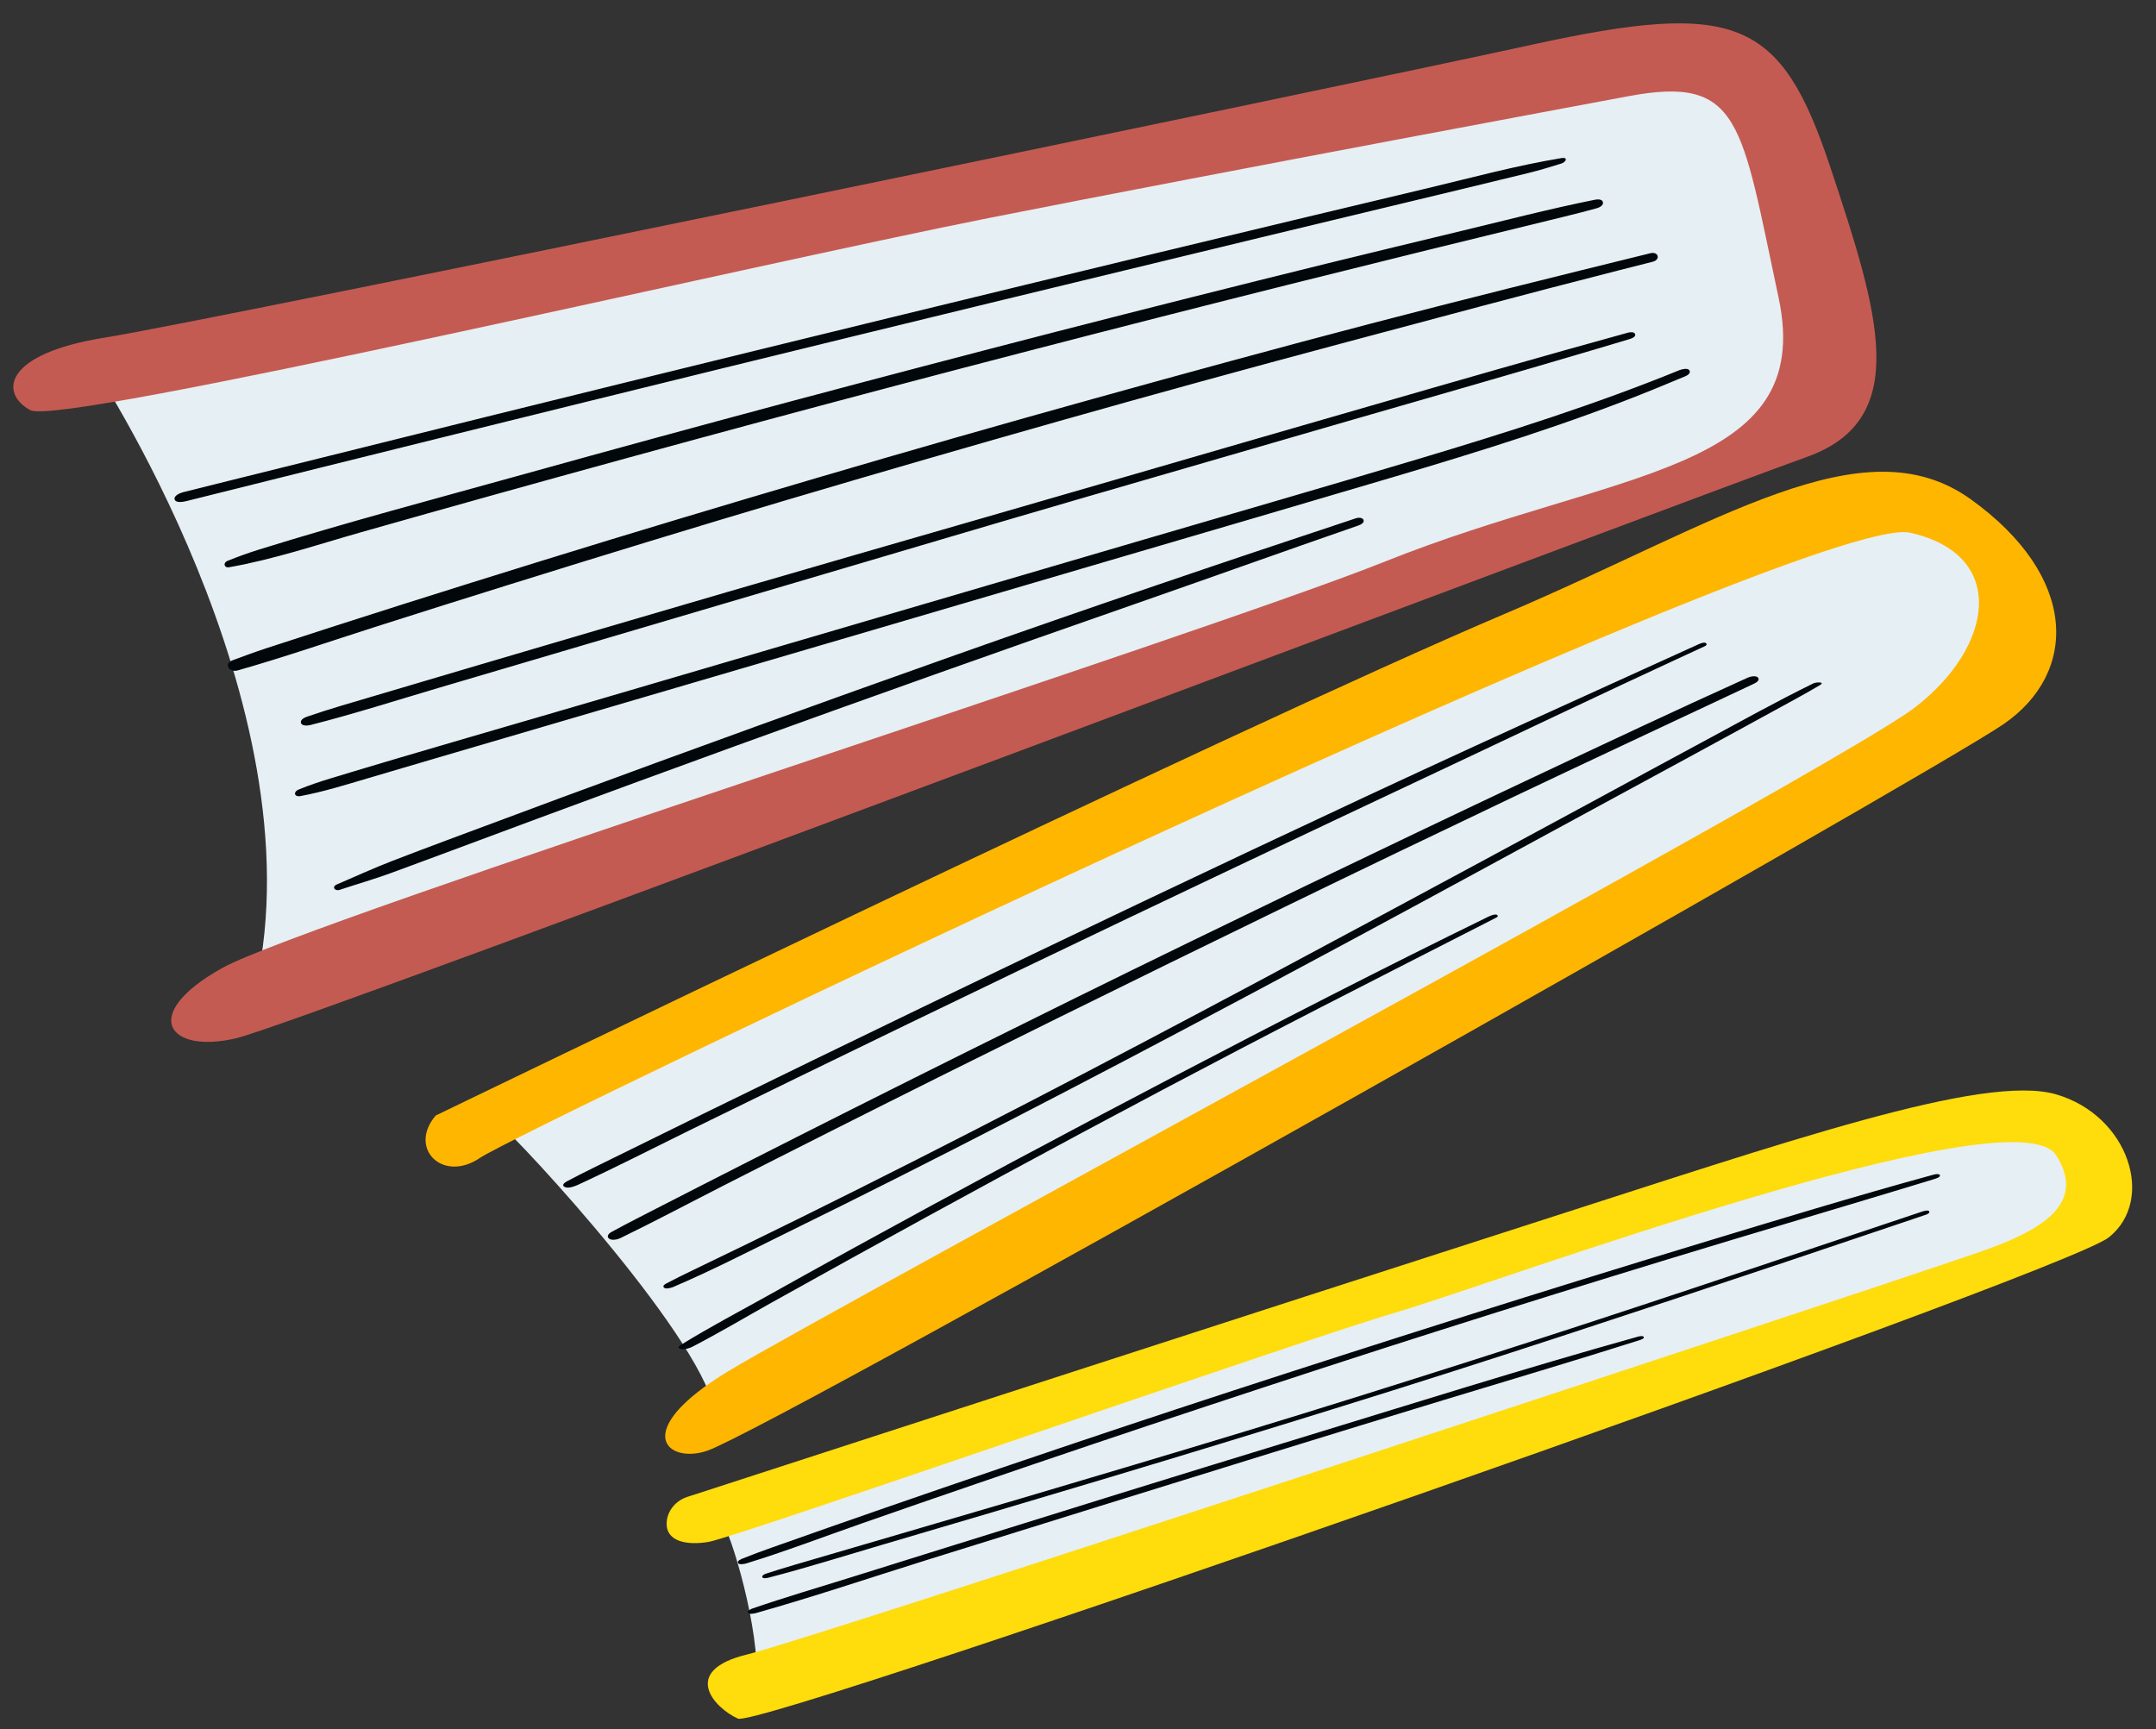 <?xml version="1.0" encoding="UTF-8" standalone="no"?><svg xmlns="http://www.w3.org/2000/svg" xmlns:xlink="http://www.w3.org/1999/xlink" fill="#000000" height="376.8" preserveAspectRatio="xMidYMid meet" version="1" viewBox="-2.9 -5.1 469.8 376.8" width="469.8" zoomAndPan="magnify"><rect x="-2.9" y="-5.1" width="469.8" height="376.8" fill="#333333" stroke="none"/><g id="change1_1"><path d="M351.58,7.56l26.81,4.21l14.55,66.64l-7.66,14.94L52.86,209.77c13.79-61.66-36-135.96-36-135.96L351.58,7.56 z M104.31,238.5c1.53,0,41.87,42.89,48,61.79l277.79-150.13c0,0,11.74-42.38-16.85-46.47c-28.6-4.09-308.94,132.26-308.94,132.26 M153.84,325.82c1.53,0,8.17,20.94,8.17,33.7l283.14-93.45c0,0,20.95-6.13,10.47-19.4c-10.47-13.28-27.57-10.21-42.89-5.62 S153.84,325.82,153.84,325.82z" fill="#e6eff4"/></g><g id="change2_1"><path d="M351.97,15.86c0,0-87.83,16.34-139.4,26.55S10.35,87.86,3.71,84.28c-6.64-3.57-6.13-12.26,16.34-15.83 C42.52,64.88,286.6,14.33,331.03,4.62s54.13-5.62,64.85,26.55c10.72,32.17,17.87,55.15-5.11,63.32 C367.8,102.67,63.46,217.56,48.65,221.13c-14.81,3.57-21.45-5.11-3.06-15.32s212.87-72.36,253.38-88.57 c50.45-20.19,93.86-19.17,85.69-57.47C376.48,21.48,376.48,11.28,351.97,15.86z" fill="#c45b52"/></g><g id="change3_1"><path d="M92.05,237.99c0,0,173.83-84.21,232.85-109.28c46.67-19.82,78.13-41.87,101.62-25.02 c23.49,16.85,23.49,37.79,7.15,49.02c-16.34,11.23-267.26,152.96-282.38,158.3c-8.68,3.06-17.36-4.09,4.6-17.36 c21.96-13.28,241.02-131.23,258.38-144.51s20.43-33.42-1.02-38.16s-303.32,130.58-311.49,136.2S85.92,245.13,92.05,237.99z" fill="#ffb600"/></g><g id="change4_1"><path d="M142.38,326.52c0.21-2.53,2.05-4.62,4.46-5.41c19.49-6.33,133.38-43.33,184.18-59.64 c55.66-17.87,98.33-32.68,114.12-28.09s21.71,22.98,11.5,31.15c-10.21,8.17-293.62,107.15-298.72,104.89s-12.77-10.43,2.04-14 c14.81-3.57,246.64-80.17,259.91-84.77c13.28-4.6,34.24-9.92,25.27-24c-8.97-14.08-122.8,28.09-143.74,34.21 c-20.94,6.13-143.74,49.02-149.87,50.04C146.75,331.72,142.03,330.84,142.38,326.52z" fill="#ffdc0b"/></g><g id="change5_1"><path d="M96.09,89.57c-19.51,4.83-39.02,9.69-58.51,14.56c-0.53,0.13-2.2,0.44-2.43-0.41 c-0.23-0.85,1.32-1.43,1.9-1.57c2.41-0.6,4.83-1.21,7.24-1.81c19.5-4.86,39.01-9.71,58.52-14.54c19.61-4.85,39.22-9.68,58.84-14.48 c19.52-4.78,39.05-9.54,58.58-14.28c19.53-4.74,39.07-9.45,58.62-14.13c9.77-2.34,19.55-4.67,29.33-7 c9.68-2.31,19.35-4.94,29.17-6.56c1.51-0.25,0.99,0.87-0.03,1.19c-2.38,0.74-4.75,1.47-7.17,2.06c-19.53,4.76-39.08,9.4-58.62,14.12 c-19.54,4.72-39.07,9.44-58.61,14.19c-19.43,4.72-38.86,9.47-58.29,14.23C135.11,79.93,115.6,84.74,96.09,89.57z M75.76,110.89 c9.7-2.75,19.41-5.49,29.13-8.2c19.34-5.39,38.7-10.7,58.08-15.92c19.38-5.22,38.79-10.35,58.22-15.39 c19.43-5.04,38.88-10,58.35-14.87c19.38-4.85,38.77-9.63,58.18-14.34c2.48-0.6,4.94-1.24,7.39-1.91c0.53-0.15,1.46-0.63,1.27-1.32 c-0.19-0.71-1.24-0.61-1.76-0.51c-9.79,1.97-19.48,4.48-29.18,6.82c-9.8,2.37-19.61,4.72-29.41,7.13 c-19.49,4.81-38.96,9.71-58.4,14.71c-19.44,5.01-38.85,10.11-58.25,15.29c-19.39,5.19-38.76,10.47-58.1,15.85 c-19.23,5.35-38.58,10.47-57.64,16.4c-2.37,0.74-4.67,1.56-6.97,2.5c-1.02,0.42-0.75,1.58,0.37,1.38 C56.78,116.8,66.28,113.58,75.76,110.89z M108.54,122.15c19.91-6.21,39.86-12.32,59.85-18.25c20.09-5.96,40.23-11.78,60.39-17.49 c20.07-5.68,40.18-11.2,60.33-16.58c20.15-5.38,40.29-10.81,60.5-15.96c2.54-0.65,5.08-1.29,7.62-1.93c1.76-0.45,1.26-2.29-0.5-1.86 c-20.35,5.01-40.7,10.05-60.97,15.35c-20.18,5.28-40.3,10.79-60.39,16.37c-20.19,5.61-40.34,11.38-60.45,17.3 c-20.01,5.89-39.99,11.88-59.91,18.05c-20.02,6.2-40.01,12.51-59.92,19.03c-2.46,0.81-4.89,1.71-7.32,2.61 c-2.02,0.75-0.68,2.72,1.11,2.21c10.07-2.86,19.99-6.29,29.96-9.48C88.73,128.36,98.63,125.24,108.54,122.15z M351.89,67.38 c-18.78,5.17-37.48,10.57-56.19,15.97c-18.71,5.4-37.42,10.81-56.12,16.25c-18.7,5.43-37.41,10.81-56.12,16.22 c-18.71,5.41-37.4,10.85-56.08,16.35c-18.68,5.5-37.36,11-56.03,16.55c-2.38,0.71-4.74,1.47-7.1,2.27 c-0.54,0.18-1.79,0.64-1.57,1.44c0.21,0.77,1.56,0.59,2.08,0.46c9.43-2.4,18.72-5.37,28.05-8.13c9.34-2.76,18.68-5.52,28.02-8.27 c18.68-5.51,37.36-11.03,56.03-16.54c18.68-5.51,37.35-11.06,56.05-16.5c18.7-5.44,37.4-10.86,56.11-16.27 c18.71-5.41,37.44-10.74,56.11-16.28c2.38-0.71,4.76-1.42,7.14-2.13c0.4-0.12,1.29-0.47,1.14-1.04 C353.25,67.16,352.27,67.28,351.89,67.38z M92.21,160.09c10-2.93,20-5.87,30-8.8c19.91-5.84,39.81-11.68,59.72-17.52 c19.91-5.84,39.81-11.69,59.71-17.54c19.67-5.78,39.35-11.52,59-17.35c19.14-5.68,38.26-11.6,56.77-19.12 c2.32-0.94,4.64-1.9,6.94-2.87c0.49-0.21,1.25-0.69,0.87-1.3c-0.37-0.57-1.7-0.21-2.15-0.03c-18.47,7.53-37.52,13.55-56.61,19.27 c-19.56,5.86-39.18,11.52-58.77,17.26c-19.81,5.81-39.62,11.61-59.43,17.43c-19.81,5.82-39.62,11.63-59.43,17.45 c-19.81,5.82-39.67,11.48-59.42,17.47c-2.46,0.75-4.84,1.53-7.22,2.51c-1.24,0.51-1,1.68,0.38,1.43c5.07-0.94,9.98-2.5,14.92-3.95 C82.41,162.97,87.31,161.53,92.21,160.09z M244.07,126.64c16.34-5.7,32.63-11.54,48.98-17.21c0.46-0.16,1.35-0.54,1.18-1.18 c-0.16-0.6-1.17-0.58-1.61-0.43c-29.27,9.69-58.44,19.6-87.5,29.89c-28.88,10.23-57.7,20.65-86.44,31.28 c-8.03,2.97-16.06,5.96-24.08,8.96c-4.01,1.5-8.01,3.01-12,4.55c-4.11,1.58-8.07,3.42-12.11,5.14c-1.17,0.5-0.44,1.53,0.63,1.17 c3.76-1.25,7.56-2.33,11.28-3.7c3.56-1.31,7.13-2.62,10.68-3.95c7.1-2.66,14.2-5.3,21.31-7.93c14.37-5.32,28.75-10.6,43.15-15.83 C186.31,146.96,215.17,136.72,244.07,126.64z M171.02,229.65c15.9-7.75,31.83-15.45,47.77-23.11c15.94-7.66,31.91-15.27,47.89-22.85 c16.03-7.6,32.07-15.16,48.12-22.72c15.9-7.48,31.75-15.07,47.71-22.44c2.01-0.93,4.03-1.86,6.04-2.79c0.39-0.18,0.6-0.43,0.26-0.7 c-0.35-0.28-1.3,0.12-1.62,0.27c-16.27,7.43-32.59,14.76-48.84,22.23c-16.12,7.4-32.18,14.92-48.22,22.48 c-16.01,7.55-32,15.15-47.96,22.8c-16.03,7.68-32.04,15.41-48.03,23.18c-15.91,7.73-31.79,15.52-47.66,23.35 c-1.97,0.97-3.92,1.96-5.86,2.99c-0.5,0.27-1.25,0.86-0.45,1.23c0.8,0.38,2.13-0.14,2.85-0.47c8.1-3.73,16.04-7.81,24.04-11.74 C155.05,237.45,163.03,233.55,171.02,229.65z M178.42,241.27c16.21-8.17,32.47-16.27,48.75-24.31c16.61-8.2,33.25-16.36,49.92-24.45 c16.42-7.98,32.88-15.89,49.36-23.74c15.69-7.47,31.44-14.81,47.17-22.21c1.89-0.89,3.77-1.78,5.66-2.66 c0.44-0.21,1.37-0.72,0.91-1.32c-0.42-0.55-1.74-0.24-2.22-0.02c-15.78,7.14-31.46,14.51-47.12,21.9 c-16.46,7.76-32.88,15.6-49.28,23.5c-16.7,8.05-33.37,16.15-50,24.35c-16.47,8.12-32.91,16.3-49.32,24.55 c-15.53,7.81-31.03,15.69-46.49,23.64c-1.84,0.95-3.68,1.91-5.49,2.91c-0.52,0.29-1.06,0.91-0.48,1.39 c0.58,0.48,1.86,0.22,2.44-0.07c7.68-3.73,15.22-7.75,22.82-11.62C162.83,249.15,170.62,245.2,178.42,241.27z M192.65,251.55 c16.52-8.33,32.95-16.82,49.33-25.41c16.52-8.67,32.98-17.44,49.41-26.27c16.31-8.76,32.57-17.63,48.85-26.46 c15.93-8.64,31.86-17.27,47.74-25.98c1.89-1.04,3.77-2.09,5.63-3.19c1.36-0.8-0.78-0.71-1.37-0.42 c-8.16,4.01-16.12,8.44-24.12,12.75c-7.99,4.3-15.97,8.64-23.95,12.97c-16.22,8.79-32.47,17.53-48.72,26.27 c-16.43,8.84-32.88,17.63-49.39,26.32c-16.33,8.6-32.71,17.1-49.17,25.45c-16.19,8.21-32.46,16.27-48.82,24.12 c-1.95,0.94-3.88,1.88-5.79,2.9c-0.41,0.22-0.87,0.53-0.46,0.92c0.38,0.37,1.63-0.01,2-0.17c8.3-3.55,16.36-7.7,24.46-11.68 C176.44,259.67,184.55,255.63,192.65,251.55z M182.07,269.41c11.27-6.23,22.56-12.42,33.88-18.55 c22.7-12.29,45.49-24.39,68.45-36.19c12.86-6.61,25.74-13.16,38.61-19.74c0.38-0.19,0.66-0.38,0.3-0.66 c-0.33-0.26-1.41,0.16-1.72,0.31c-23.39,11.4-46.53,23.34-69.59,35.39c-23.04,12.04-45.97,24.3-68.75,36.82 c-6.28,3.45-12.55,6.94-18.8,10.43c-6.36,3.55-12.86,6.95-19.05,10.8c-0.54,0.33-0.57,0.71,0.07,0.85c0.76,0.17,1.85-0.16,2.52-0.5 c5.81-3.01,11.44-6.36,17.15-9.56C170.77,275.67,176.42,272.53,182.07,269.41z M418.43,250.88c-17.09,4.68-34.05,9.86-51,15 c-16.96,5.15-33.88,10.39-50.78,15.73c-16.98,5.37-33.94,10.81-50.87,16.33c-16.86,5.5-33.67,11.12-50.46,16.84 c-16.78,5.71-33.53,11.5-50.23,17.43c-2.06,0.73-4.1,1.48-6.12,2.3c-0.3,0.12-1.32,0.52-1.05,1c0.26,0.46,1.48,0.18,1.82,0.08 c8.43-2.59,16.71-5.76,25.04-8.67c8.4-2.94,16.81-5.85,25.23-8.73c16.75-5.75,33.54-11.41,50.36-16.97 c16.74-5.54,33.49-11.02,50.3-16.36c16.89-5.37,33.81-10.64,50.76-15.81c16.95-5.17,33.95-10.17,50.91-15.31 c2.11-0.64,4.22-1.28,6.33-1.93c0.26-0.08,1.26-0.36,1.15-0.79C419.7,250.57,418.65,250.82,418.43,250.88z M415.92,258.93 c-16.31,5.46-32.61,10.94-48.92,16.38c-16.36,5.45-32.75,10.83-49.17,16.07c-16.34,5.21-32.7,10.36-49.11,15.35 c-16.4,4.99-32.83,9.88-49.26,14.74c-16.44,4.86-32.9,9.64-49.35,14.47c-2.04,0.6-4.06,1.22-6.08,1.88 c-0.28,0.09-0.99,0.41-0.81,0.79c0.18,0.38,1.18,0.14,1.43,0.07c8.29-2.15,16.48-4.73,24.7-7.15c8.22-2.42,16.44-4.85,24.66-7.28 c16.52-4.89,33.02-9.84,49.49-14.87c16.4-5.01,32.78-10.08,49.11-15.29c16.41-5.23,32.77-10.62,49.11-16.03 c16.32-5.4,32.61-10.87,48.9-16.38c2.05-0.69,4.11-1.39,6.16-2.08c0.28-0.09,0.92-0.38,0.68-0.75 C417.21,258.51,416.17,258.85,415.92,258.93z M354.02,286.18c-25.29,7.06-50.34,14.98-75.45,22.65 c-25.12,7.67-50.19,15.47-75.26,23.3c-6.96,2.17-13.92,4.35-20.88,6.53c-7.1,2.22-14.26,4.31-21.29,6.73 c-0.29,0.1-1.28,0.5-1.03,0.95c0.26,0.44,1.45,0.15,1.77,0.06c12.58-3.55,25.02-7.75,37.5-11.65c12.5-3.9,24.99-7.8,37.49-11.68 c25-7.77,50-15.53,75.05-23.15c14.11-4.29,28.25-8.47,42.31-12.93c0.21-0.07,1.2-0.34,1.06-0.72 C355.16,285.9,354.24,286.12,354.02,286.18z" fill="#01070a"/></g></svg>